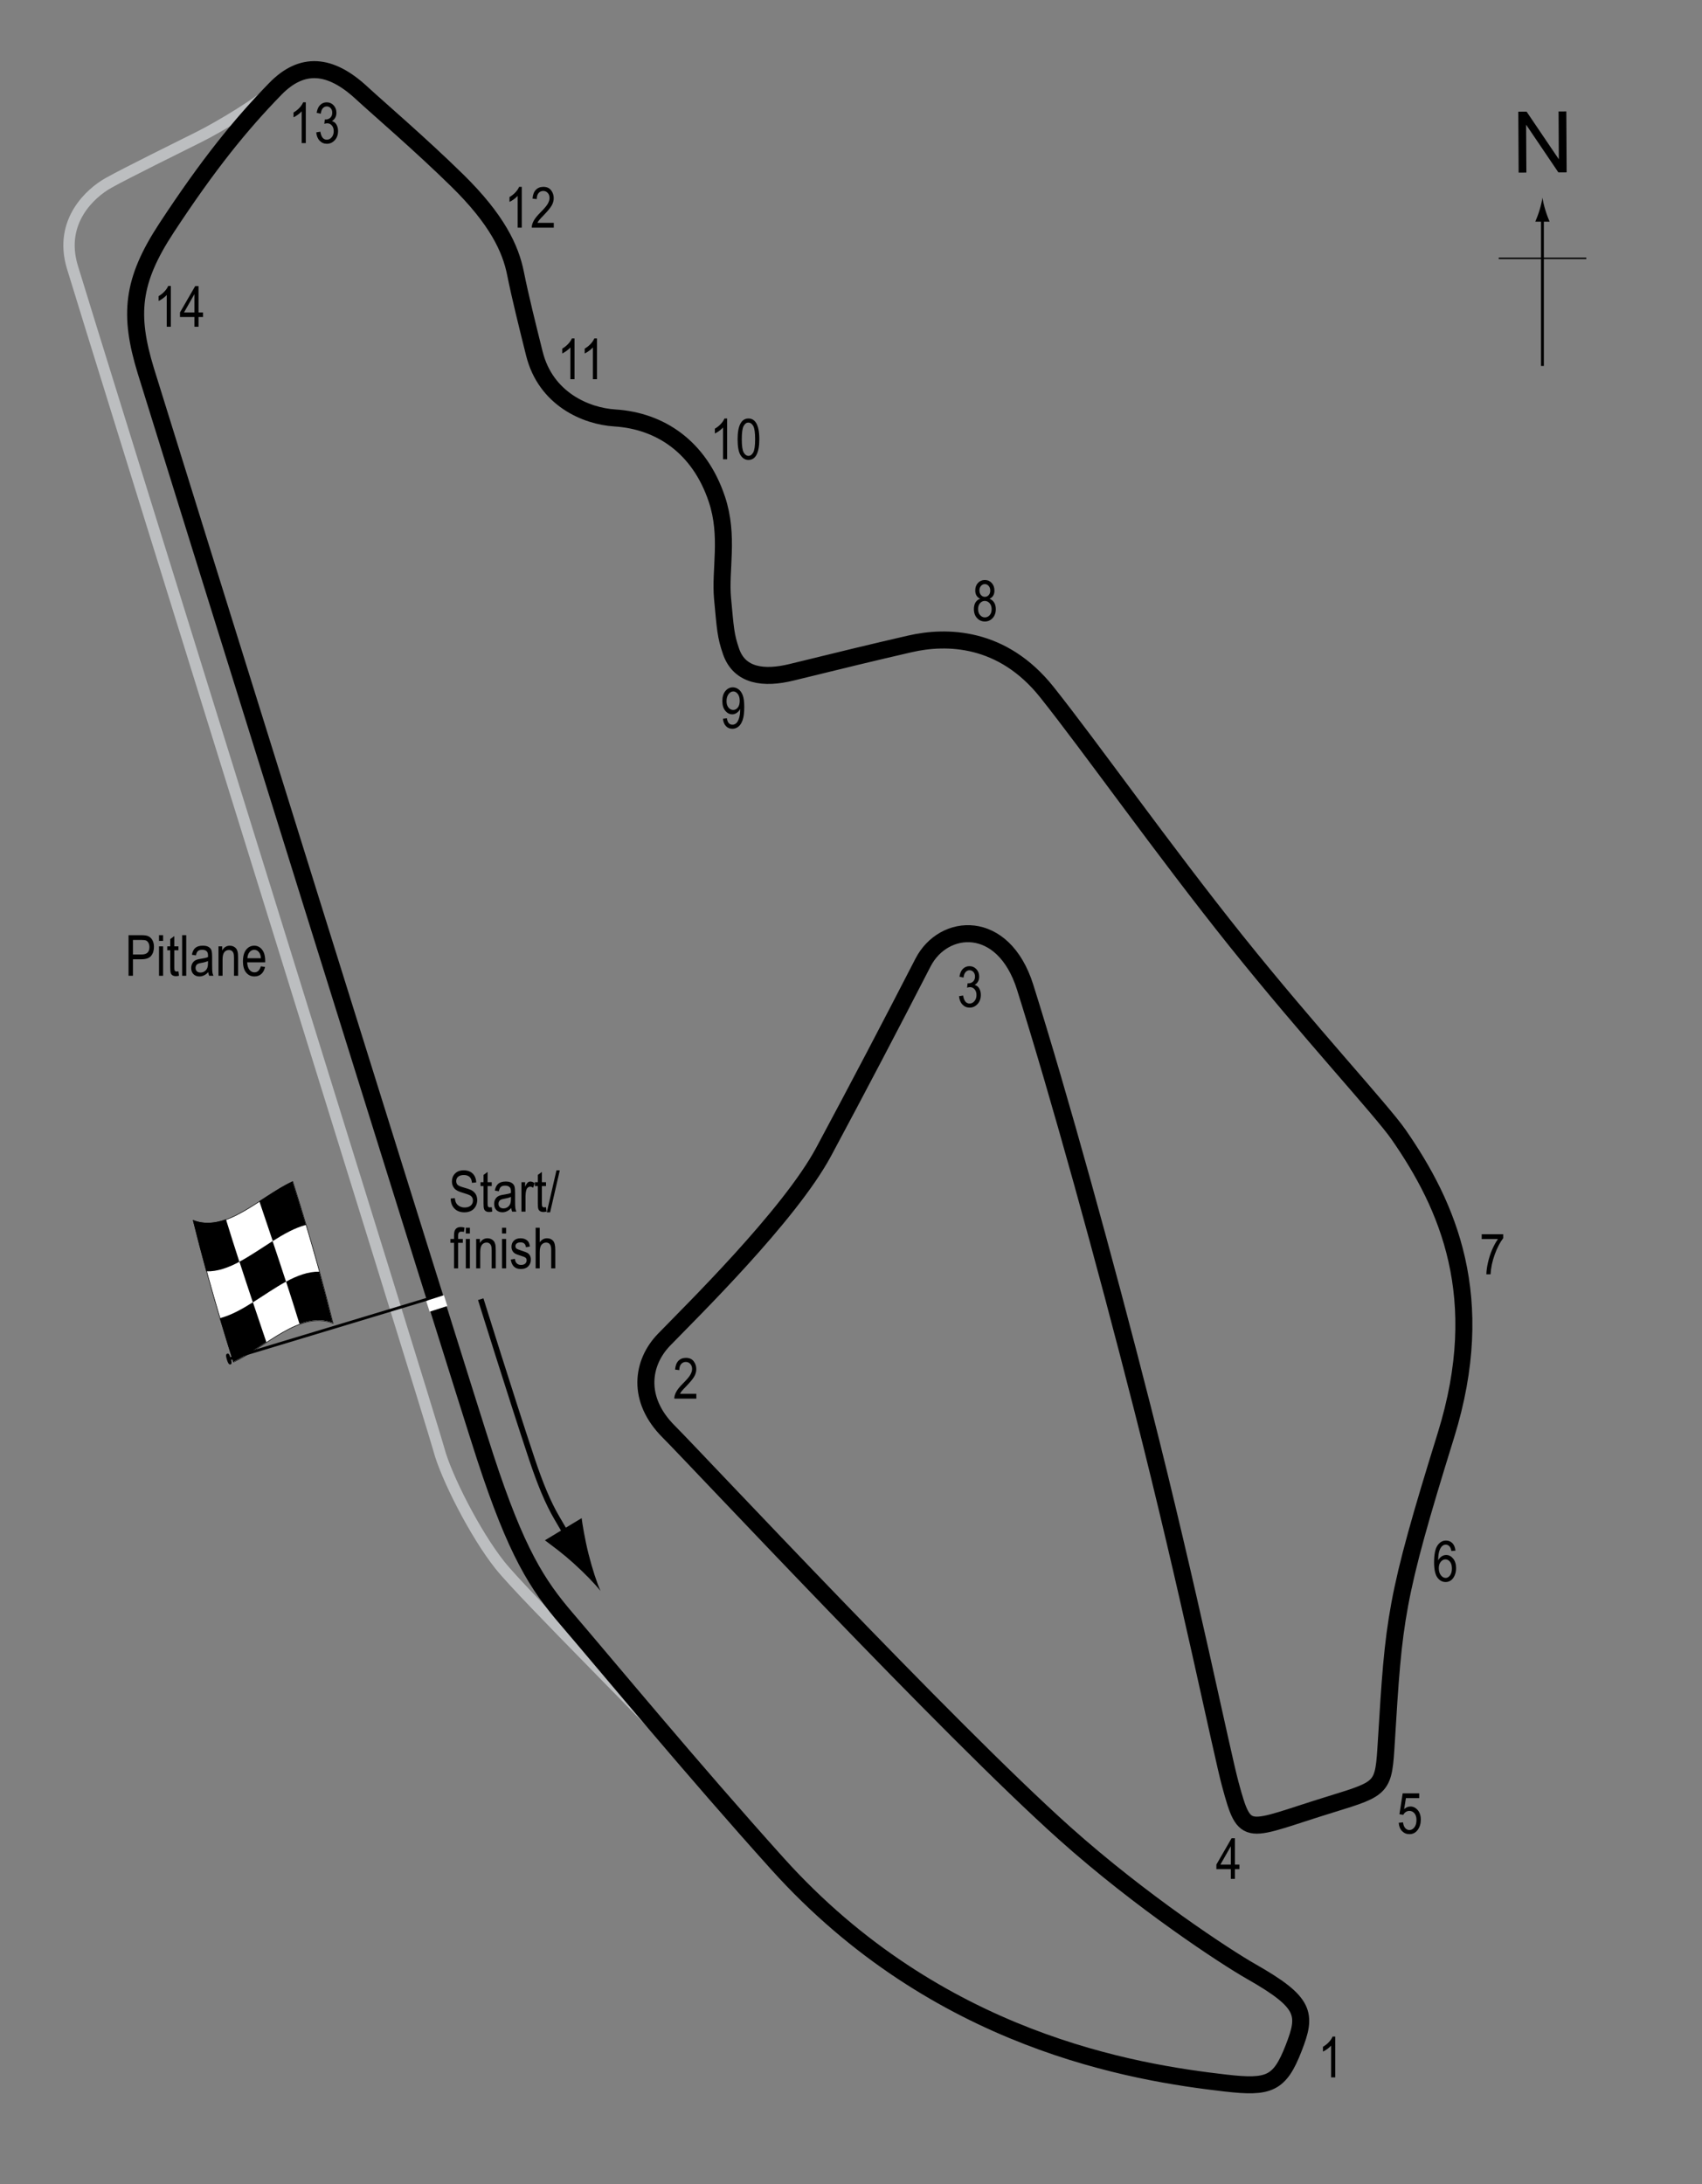 <?xml version="1.0" encoding="UTF-8"?> <!-- Generator: Adobe Illustrator 14.0.0, SVG Export Plug-In . SVG Version: 6.00 Build 43363) --> <svg xmlns="http://www.w3.org/2000/svg" xmlns:xlink="http://www.w3.org/1999/xlink" version="1.1" x="0px" y="0px" width="300px" height="385px" viewBox="0 0 300 385" xml:space="preserve"><rect x="0" y="0" width="300" height="385" fill="#808080" stroke="none"/> <g id="Pitlane"> <path fill="none" stroke="#BCBEC0" stroke-width="2" d="M49.11,15c-2.875,2.875-10.5,7.375-14,9.125s-12.875,6.375-16,8.125 S10.36,39,12.735,47S76.11,250.75,77.36,255.5s6.375,14.875,10.75,20.375s28.181,28.836,34.167,35.833"></path> </g> <g id="Circuit"> <path fill="none" stroke="#000000" stroke-width="3" d="M25.693,65.333c-3-9.833-2.501-15.775,3.667-25.167 C36.693,29,42.36,22,48.527,15.667c4.693-4.819,9.655-4.42,15.167,0.667c3.138,2.897,10.277,8.979,16.879,15.452 c7.073,6.935,9.423,12.063,10.287,16.381c0.833,4.167,2.162,9.479,3.333,14.167c2,8,9.104,11.017,14.167,11.333 c8,0.5,14.926,5.114,18,14.333c2.167,6.5,0.523,12.411,1,17.5c0.5,5.333,0.538,6.555,1.5,9.333c1.5,4.333,5.79,4.864,10.667,3.667 c9.5-2.333,14.333-3.5,20.833-5s16.333-1.333,24.167,8.5c7.651,9.604,20.569,27.89,33.333,43.833 c12.915,16.131,25.686,29.866,28.667,34.167c8.666,12.5,15.886,28.665,8.333,53c-9,29-9.174,32.334-10.5,54 c-0.5,8.167-0.494,8.178-9.667,11c-15.166,4.667-15.166,6.334-17.833-3.5c-1.558-5.744-7.317-34.192-15.5-66.333 c-6.656-26.144-14.684-55.175-20.667-74.167c-3.833-12.167-14.382-11.363-18-4.333C156.86,181,151.36,191.5,145.193,203 c-6.038,11.26-23.5,28.334-28.167,33.167c-3.883,4.021-4.878,10.455,0.833,16.167c4.931,4.931,49.333,52.5,69.833,70.833 c13.452,12.03,28.343,21.777,32.834,24.333c9.666,5.5,9.833,7.5,7.5,13.5c-2.468,6.347-4.313,7.048-12,6.167 c-16-1.833-50.769-7.3-79-38.667c-15-16.666-30.167-34.999-37.167-43.166c-5.145-6.003-8.833-11.667-14.333-28.5 C81.288,243.861,27.612,71.624,25.693,65.333z"></path> </g> <g id="Startline"> <line fill="none" stroke="#FFFFFF" stroke-width="2" x1="75.422" y1="230.25" x2="78.547" y2="229.25"></line> </g> <g id="Flag"> <g> <g> <path fill="#FFFFFF" stroke="#000000" stroke-width="0.1" d="M51.602,208.273c2.367,7.451,4.734,15.504,7.101,24.975 c-5.844-2.268-11.689,4.11-17.533,6.838c-2.366-7.449-4.733-15.496-7.099-24.959C39.914,217.373,45.758,210.99,51.602,208.273z"></path> <path d="M44.578,229.544c0.789,2.354,1.578,4.685,2.367,7.022c-1.948,1.267-3.897,2.577-5.845,3.477 c-0.789-2.486-1.578-5.04-2.367-7.691C40.681,231.859,42.63,230.771,44.578,229.544z"></path> <path d="M56.27,224.151c0.789,2.865,1.578,5.857,2.367,9.006c-1.948-0.733-3.896-0.513-5.844,0.209 c-0.789-2.56-1.577-5.037-2.365-7.463C52.375,224.852,54.322,224.116,56.27,224.151z"></path> <path d="M48.047,218.76c0.789,2.353,1.579,4.726,2.368,7.15c-1.948,1.053-3.896,2.421-5.844,3.648 c-0.789-2.355-1.578-4.733-2.366-7.165C44.152,221.355,46.099,219.993,48.047,218.76z"></path> <path d="M51.554,208.234c0.789,2.482,1.578,5.031,2.367,7.676c-1.948,0.511-3.895,1.609-5.843,2.841 c-0.789-2.353-1.579-4.684-2.368-7.023C47.658,210.463,49.606,209.146,51.554,208.234z"></path> <path d="M39.826,214.926c0.789,2.568,1.579,5.053,2.368,7.484c-1.948,1.037-3.896,1.748-5.843,1.679 c-0.789-2.879-1.577-5.886-2.365-9.051C35.932,215.813,37.879,215.624,39.826,214.926z"></path> </g> </g> <line fill="#FFFFFF" stroke="#000000" stroke-width="0.5" x1="40.111" y1="239.621" x2="75.307" y2="228.995"></line> <path d="M40.066,238.606c0.185-0.058,0.337-0.021,0.593,0.824c0.252,0.843,0.163,1.002-0.022,1.063 c-0.188,0.053-0.399-0.015-0.651-0.86C39.73,238.79,39.879,238.662,40.066,238.606z"></path> <g> <path fill="none" stroke="#000000" d="M84.735,229c0,0,5.375,17.25,9,28.125c1.425,4.276,2.813,7.688,4.416,10.423 c1.701,2.903,2.439,4.175,2.439,4.175"></path> <path d="M101.102,275.55c-1.921-1.736-3.345-2.761-5.055-4.052l6.477-3.908c0.08,0.784,0.586,3.854,1.225,6.363 c0.684,2.687,1.458,5.032,2.095,6.471C104.87,279.189,103.158,277.409,101.102,275.55z"></path> </g> </g> <g id="North"> <g> <g> <g> <line fill="none" stroke="#000000" stroke-width="0.5" x1="271.875" y1="64.507" x2="271.875" y2="38.224"></line> <path d="M271.363,37.043c-0.249,0.827-0.479,1.364-0.746,2.027h2.522c-0.113-0.237-0.496-1.2-0.746-2.027 c-0.268-0.885-0.449-1.687-0.516-2.207C271.813,35.356,271.629,36.158,271.363,37.043z"></path> </g> </g> </g> <line fill="none" stroke="#000000" stroke-width="0.25" x1="264.17" y1="45.532" x2="279.606" y2="45.532"></line> <g> <path d="M267.681,30.424l-0.058-10.737l1.458-0.008l5.685,8.4l-0.045-8.43l1.362-0.007l0.058,10.737l-1.458,0.008l-5.685-8.407 l0.045,8.438L267.681,30.424z"></path> </g> </g> <g id="Labels"> <g> <path d="M22.658,171.995v-7.158h2.212c0.521,0,0.905,0.045,1.152,0.137c0.339,0.124,0.608,0.353,0.811,0.688 s0.303,0.747,0.303,1.235c0,0.645-0.164,1.17-0.493,1.577s-0.896,0.61-1.704,0.61h-1.504v2.91H22.658z M23.435,168.24h1.519 c0.479,0,0.828-0.108,1.05-0.325s0.332-0.543,0.332-0.979c0-0.283-0.055-0.526-0.164-0.728c-0.108-0.202-0.24-0.34-0.395-0.415 c-0.155-0.075-0.435-0.112-0.838-0.112h-1.504V168.24z"></path> <path d="M28.029,165.848v-1.011h0.718v1.011H28.029z M28.029,171.995v-5.186h0.718v5.186H28.029z"></path> <path d="M31.452,171.209l0.098,0.776c-0.198,0.052-0.378,0.078-0.537,0.078c-0.251,0-0.452-0.05-0.605-0.149 s-0.258-0.235-0.314-0.408c-0.058-0.172-0.086-0.516-0.086-1.03v-2.983h-0.527v-0.684h0.527v-1.284l0.718-0.527v1.812h0.728v0.684 h-0.728v3.032c0,0.28,0.021,0.46,0.063,0.542c0.062,0.117,0.178,0.176,0.347,0.176C31.216,171.243,31.322,171.232,31.452,171.209z "></path> <path d="M32.106,171.995v-7.158h0.718v7.158H32.106z"></path> <path d="M36.721,171.355c-0.241,0.25-0.491,0.439-0.752,0.566s-0.53,0.19-0.811,0.19c-0.442,0-0.796-0.133-1.06-0.4 s-0.396-0.626-0.396-1.079c0-0.299,0.062-0.565,0.186-0.796s0.293-0.412,0.508-0.542s0.54-0.226,0.977-0.288 c0.586-0.086,1.016-0.188,1.289-0.308l0.005-0.225c0-0.355-0.063-0.604-0.19-0.747c-0.179-0.208-0.454-0.313-0.825-0.313 c-0.335,0-0.586,0.069-0.752,0.208s-0.288,0.4-0.366,0.783l-0.708-0.117c0.101-0.557,0.305-0.962,0.613-1.216 c0.307-0.254,0.747-0.381,1.32-0.381c0.446,0,0.796,0.084,1.05,0.251s0.414,0.375,0.481,0.623c0.066,0.248,0.1,0.609,0.1,1.084 v1.172c0,0.82,0.016,1.337,0.047,1.55c0.03,0.213,0.092,0.421,0.183,0.623h-0.752C36.792,171.816,36.743,171.603,36.721,171.355z M36.662,169.393c-0.264,0.13-0.656,0.241-1.177,0.332c-0.303,0.052-0.515,0.111-0.635,0.178s-0.214,0.161-0.281,0.283 c-0.066,0.122-0.1,0.263-0.1,0.422c0,0.248,0.076,0.445,0.229,0.593s0.364,0.222,0.635,0.222c0.257,0,0.491-0.067,0.7-0.2 c0.211-0.133,0.367-0.312,0.472-0.535s0.156-0.548,0.156-0.974V169.393z"></path> <path d="M38.513,171.995v-5.186h0.649v0.732c0.156-0.285,0.347-0.498,0.572-0.638c0.227-0.141,0.485-0.211,0.778-0.211 c0.227,0,0.438,0.045,0.631,0.134s0.35,0.207,0.468,0.352c0.119,0.145,0.207,0.333,0.266,0.564s0.088,0.586,0.088,1.064v3.188 h-0.718v-3.158c0-0.381-0.032-0.66-0.098-0.836c-0.065-0.176-0.167-0.312-0.305-0.408c-0.139-0.096-0.299-0.144-0.481-0.144 c-0.345,0-0.62,0.129-0.825,0.386s-0.308,0.699-0.308,1.325v2.835H38.513z"></path> <path d="M45.979,170.325l0.742,0.112c-0.124,0.553-0.348,0.971-0.671,1.252c-0.324,0.282-0.726,0.422-1.204,0.422 c-0.603,0-1.09-0.229-1.462-0.686c-0.373-0.458-0.56-1.117-0.56-1.98c0-0.895,0.188-1.578,0.563-2.048 c0.377-0.47,0.853-0.706,1.429-0.706c0.55,0,1.009,0.231,1.377,0.693s0.552,1.131,0.552,2.007l-0.005,0.234h-3.174 c0.029,0.583,0.164,1.022,0.405,1.318s0.534,0.444,0.879,0.444C45.391,171.39,45.767,171.035,45.979,170.325z M43.61,168.904 h2.373c-0.032-0.449-0.129-0.785-0.288-1.006c-0.231-0.322-0.525-0.483-0.884-0.483c-0.322,0-0.598,0.134-0.825,0.403 S43.633,168.449,43.61,168.904z"></path> </g> <g> <path d="M79.439,211.263l0.732-0.078c0.039,0.394,0.128,0.7,0.267,0.921c0.138,0.219,0.336,0.396,0.593,0.529s0.547,0.2,0.869,0.2 c0.462,0,0.821-0.112,1.077-0.339c0.255-0.226,0.383-0.519,0.383-0.879c0-0.211-0.047-0.396-0.139-0.553 c-0.094-0.158-0.233-0.287-0.42-0.389c-0.188-0.1-0.592-0.242-1.214-0.426c-0.554-0.165-0.947-0.33-1.182-0.496 s-0.417-0.377-0.547-0.633c-0.13-0.255-0.195-0.544-0.195-0.866c0-0.579,0.188-1.054,0.562-1.421s0.879-0.552,1.514-0.552 c0.437,0,0.818,0.087,1.145,0.259c0.328,0.172,0.582,0.42,0.762,0.742c0.182,0.322,0.278,0.701,0.291,1.138l-0.747,0.068 c-0.039-0.466-0.179-0.811-0.417-1.035c-0.24-0.225-0.576-0.337-1.009-0.337c-0.439,0-0.774,0.099-1.006,0.295 c-0.231,0.197-0.347,0.452-0.347,0.765c0,0.29,0.085,0.515,0.254,0.674s0.55,0.321,1.143,0.484c0.579,0.16,0.985,0.3,1.22,0.417 c0.358,0.184,0.628,0.424,0.811,0.721c0.183,0.298,0.274,0.652,0.274,1.066c0,0.409-0.096,0.782-0.288,1.119 c-0.192,0.336-0.453,0.592-0.784,0.768c-0.33,0.176-0.728,0.264-1.193,0.264c-0.726,0-1.305-0.219-1.736-0.654 C79.68,212.6,79.456,212.008,79.439,211.263z"></path> <path d="M86.671,212.781l0.098,0.776c-0.198,0.052-0.378,0.078-0.537,0.078c-0.251,0-0.452-0.05-0.605-0.149 c-0.153-0.099-0.258-0.234-0.314-0.407c-0.058-0.173-0.086-0.517-0.086-1.03v-2.983h-0.527v-0.684h0.527v-1.284l0.718-0.527v1.812 h0.728v0.684h-0.728v3.032c0,0.279,0.021,0.461,0.063,0.542c0.062,0.117,0.178,0.176,0.347,0.176 C86.435,212.815,86.541,212.805,86.671,212.781z"></path> <path d="M90.118,212.928c-0.241,0.25-0.491,0.439-0.752,0.566s-0.53,0.19-0.811,0.19c-0.442,0-0.796-0.134-1.06-0.4 s-0.396-0.626-0.396-1.079c0-0.299,0.062-0.564,0.186-0.796s0.293-0.411,0.508-0.542s0.54-0.227,0.977-0.288 c0.586-0.086,1.016-0.188,1.289-0.308l0.005-0.225c0-0.355-0.063-0.604-0.19-0.747c-0.179-0.208-0.454-0.313-0.825-0.313 c-0.335,0-0.586,0.069-0.752,0.208c-0.166,0.14-0.288,0.4-0.366,0.783l-0.708-0.117c0.101-0.557,0.306-0.962,0.612-1.216 c0.309-0.254,0.748-0.381,1.321-0.381c0.446,0,0.796,0.084,1.05,0.251c0.254,0.168,0.414,0.375,0.48,0.623 c0.067,0.248,0.101,0.609,0.101,1.084v1.172c0,0.82,0.016,1.337,0.046,1.551c0.031,0.213,0.093,0.42,0.184,0.622h-0.752 C90.189,213.389,90.141,213.176,90.118,212.928z M90.06,210.965c-0.264,0.131-0.656,0.24-1.177,0.332 c-0.303,0.053-0.515,0.111-0.635,0.178c-0.12,0.067-0.214,0.162-0.28,0.283c-0.067,0.123-0.101,0.264-0.101,0.423 c0,0.247,0.076,0.445,0.229,0.593c0.153,0.148,0.364,0.223,0.635,0.223c0.257,0,0.49-0.066,0.701-0.2 c0.209-0.134,0.366-0.312,0.471-0.534c0.104-0.224,0.156-0.549,0.156-0.975V210.965z"></path> <path d="M91.91,213.567v-5.186h0.649v0.786c0.166-0.365,0.318-0.606,0.457-0.725c0.138-0.119,0.293-0.179,0.466-0.179 c0.241,0,0.486,0.095,0.737,0.283l-0.244,0.815c-0.179-0.127-0.354-0.19-0.522-0.19c-0.153,0-0.293,0.054-0.42,0.161 s-0.217,0.258-0.269,0.449c-0.091,0.336-0.137,0.691-0.137,1.069v2.715H91.91z"></path> <path d="M96.241,212.781l0.098,0.776c-0.198,0.052-0.378,0.078-0.537,0.078c-0.251,0-0.452-0.05-0.605-0.149 c-0.153-0.099-0.258-0.234-0.314-0.407c-0.058-0.173-0.086-0.517-0.086-1.03v-2.983h-0.527v-0.684h0.527v-1.284l0.718-0.527v1.812 h0.728v0.684h-0.728v3.032c0,0.279,0.021,0.461,0.063,0.542c0.062,0.117,0.178,0.176,0.347,0.176 C96.005,212.815,96.111,212.805,96.241,212.781z"></path> <path d="M96.384,213.685l1.7-7.397h0.587l-1.706,7.397H96.384z"></path> <path d="M80.028,223.567v-4.502h-0.64v-0.684h0.64v-0.552c0-0.406,0.042-0.712,0.127-0.916c0.085-0.203,0.215-0.358,0.39-0.466 s0.394-0.161,0.658-0.161c0.206,0,0.431,0.031,0.676,0.093l-0.107,0.762c-0.149-0.032-0.291-0.049-0.425-0.049 c-0.215,0-0.369,0.056-0.461,0.169c-0.094,0.111-0.14,0.326-0.14,0.642v0.479h0.83v0.684h-0.83v4.502H80.028z"></path> <path d="M82.108,217.42v-1.011h0.718v1.011H82.108z M82.108,223.567v-5.186h0.718v5.186H82.108z"></path> <path d="M83.93,223.567v-5.186h0.649v0.732c0.156-0.284,0.347-0.497,0.572-0.638c0.227-0.142,0.485-0.212,0.778-0.212 c0.227,0,0.438,0.045,0.631,0.134c0.193,0.09,0.35,0.207,0.468,0.352c0.119,0.146,0.207,0.334,0.266,0.564 s0.088,0.586,0.088,1.064v3.188h-0.718v-3.157c0-0.382-0.032-0.66-0.098-0.836s-0.167-0.313-0.306-0.408 c-0.138-0.097-0.298-0.145-0.48-0.145c-0.345,0-0.62,0.129-0.825,0.387c-0.205,0.257-0.308,0.698-0.308,1.324v2.835H83.93z"></path> <path d="M88.49,217.42v-1.011h0.718v1.011H88.49z M88.49,223.567v-5.186h0.718v5.186H88.49z"></path> <path d="M90.033,222.015l0.718-0.137c0.042,0.366,0.157,0.639,0.346,0.816c0.188,0.179,0.438,0.268,0.75,0.268 c0.313,0,0.554-0.077,0.724-0.231c0.171-0.155,0.256-0.352,0.256-0.589c0-0.205-0.073-0.364-0.22-0.479 c-0.101-0.078-0.345-0.176-0.732-0.293c-0.56-0.173-0.935-0.319-1.123-0.439s-0.335-0.282-0.439-0.483s-0.156-0.432-0.156-0.688 c0-0.442,0.142-0.802,0.425-1.079s0.676-0.415,1.177-0.415c0.315,0,0.594,0.058,0.832,0.171c0.24,0.113,0.423,0.268,0.55,0.459 s0.215,0.467,0.264,0.825l-0.703,0.117c-0.065-0.566-0.373-0.85-0.923-0.85c-0.313,0-0.545,0.063-0.698,0.187 c-0.153,0.125-0.229,0.285-0.229,0.479c0,0.191,0.073,0.343,0.22,0.452c0.089,0.064,0.35,0.169,0.783,0.312 c0.597,0.189,0.982,0.341,1.157,0.452c0.175,0.113,0.312,0.266,0.409,0.461c0.097,0.193,0.146,0.424,0.146,0.691 c0,0.496-0.157,0.896-0.471,1.203c-0.314,0.307-0.743,0.46-1.287,0.46C90.787,223.685,90.196,223.128,90.033,222.015z"></path> <path d="M94.413,223.567v-7.158h0.718v2.568c0.169-0.237,0.36-0.416,0.573-0.534c0.214-0.119,0.449-0.179,0.706-0.179 c0.452,0,0.81,0.144,1.071,0.433c0.263,0.287,0.394,0.816,0.394,1.584v3.286h-0.718v-3.286c0-0.449-0.08-0.771-0.239-0.967 s-0.379-0.293-0.659-0.293c-0.313,0-0.578,0.125-0.799,0.376c-0.219,0.251-0.329,0.694-0.329,1.333v2.837H94.413z"></path> </g> <g> <path d="M235.352,366.165h-0.723v-5.601c-0.166,0.195-0.389,0.395-0.669,0.598c-0.28,0.204-0.537,0.357-0.771,0.462v-0.85 c0.397-0.228,0.748-0.507,1.052-0.835c0.305-0.328,0.519-0.649,0.643-0.962h0.469V366.165z"></path> </g> <g> <path d="M122.74,245.682v0.846h-3.882c-0.01-0.342,0.094-0.725,0.31-1.148c0.217-0.424,0.613-0.924,1.189-1.5 c0.674-0.672,1.115-1.189,1.323-1.557s0.313-0.708,0.313-1.023c0-0.365-0.106-0.662-0.319-0.893 c-0.214-0.229-0.477-0.344-0.789-0.344c-0.335,0-0.61,0.123-0.825,0.372c-0.215,0.248-0.322,0.604-0.322,1.067l-0.742-0.092 c0.052-0.688,0.247-1.204,0.583-1.551c0.338-0.347,0.781-0.52,1.331-0.52c0.599,0,1.052,0.201,1.36,0.604 c0.307,0.403,0.461,0.862,0.461,1.376c0,0.456-0.12,0.893-0.361,1.311s-0.698,0.977-1.372,1.674 c-0.43,0.439-0.707,0.738-0.833,0.898c-0.125,0.16-0.227,0.319-0.305,0.479H122.74z"></path> </g> <g> <path d="M246.542,321.294l0.758-0.078c0.059,0.456,0.191,0.795,0.396,1.019c0.207,0.223,0.447,0.334,0.721,0.334 c0.342,0,0.637-0.157,0.885-0.472c0.246-0.315,0.371-0.744,0.371-1.288c0-0.512-0.121-0.909-0.359-1.191 c-0.24-0.281-0.539-0.423-0.9-0.423c-0.219,0-0.424,0.062-0.613,0.184c-0.191,0.122-0.342,0.293-0.451,0.512l-0.68-0.108 l0.572-3.678h2.914v0.84h-2.342l-0.314,1.926c0.348-0.301,0.719-0.451,1.109-0.451c0.49,0,0.918,0.209,1.281,0.628 s0.545,0.983,0.545,1.694c0,0.7-0.182,1.301-0.545,1.801s-0.85,0.75-1.463,0.75c-0.508,0-0.936-0.177-1.287-0.529 C246.79,322.408,246.59,321.919,246.542,321.294z"></path> </g> <g> <path d="M216.948,331.176v-1.715h-2.544v-0.805l2.676-4.639h0.591v4.639h0.796v0.805h-0.796v1.715H216.948z M216.948,328.656 v-3.229l-1.834,3.229H216.948z"></path> </g> <g> <path d="M30.113,57.592h-0.723v-5.601c-0.166,0.195-0.389,0.395-0.669,0.598s-0.537,0.357-0.771,0.461v-0.85 c0.397-0.228,0.748-0.506,1.053-0.835c0.304-0.329,0.518-0.649,0.642-0.962h0.469V57.592z"></path> <path d="M34.269,57.592v-1.714h-2.544v-0.806l2.676-4.639h0.591v4.639h0.796v0.806h-0.796v1.714H34.269z M34.269,55.072v-3.228 l-1.834,3.228H34.269z"></path> </g> <g> <path d="M169.043,175.592l0.717-0.117c0.15,0.941,0.531,1.411,1.141,1.411c0.33,0,0.615-0.139,0.855-0.418 c0.242-0.279,0.363-0.64,0.363-1.083c0-0.417-0.111-0.753-0.332-1.008c-0.223-0.254-0.494-0.381-0.816-0.381 c-0.137,0-0.305,0.033-0.508,0.098l0.084-0.771l0.111,0.01c0.357,0,0.646-0.109,0.869-0.327c0.221-0.217,0.332-0.508,0.332-0.872 c0-0.334-0.092-0.603-0.279-0.806c-0.186-0.203-0.412-0.305-0.68-0.305c-0.277,0-0.512,0.106-0.703,0.32 c-0.189,0.213-0.313,0.536-0.363,0.969l-0.719-0.156c0.092-0.612,0.297-1.074,0.615-1.387c0.32-0.313,0.705-0.469,1.158-0.469 c0.475,0,0.879,0.176,1.211,0.527c0.332,0.352,0.498,0.794,0.498,1.328c0,0.325-0.07,0.613-0.211,0.863s-0.338,0.447-0.59,0.59 c0.232,0.065,0.426,0.173,0.578,0.322c0.152,0.15,0.275,0.35,0.369,0.6s0.141,0.53,0.141,0.839c0,0.657-0.193,1.195-0.58,1.613 c-0.389,0.418-0.852,0.627-1.393,0.627c-0.5,0-0.926-0.182-1.273-0.547C169.29,176.697,169.092,176.208,169.043,175.592z"></path> </g> <g> <path d="M53.9,25.222h-0.723v-5.601c-0.166,0.195-0.389,0.395-0.669,0.598s-0.537,0.357-0.771,0.461v-0.85 c0.397-0.228,0.748-0.506,1.053-0.835c0.304-0.329,0.518-0.649,0.642-0.962H53.9V25.222z"></path> <path d="M55.746,23.328l0.718-0.117c0.15,0.941,0.53,1.411,1.14,1.411c0.33,0,0.615-0.139,0.856-0.418s0.362-0.64,0.362-1.083 c0-0.417-0.11-0.753-0.332-1.008s-0.493-0.381-0.815-0.381c-0.137,0-0.306,0.033-0.508,0.098l0.083-0.771l0.112,0.01 c0.356,0,0.646-0.109,0.868-0.327c0.222-0.217,0.333-0.508,0.333-0.872c0-0.334-0.093-0.603-0.279-0.806 c-0.186-0.203-0.412-0.305-0.68-0.305c-0.277,0-0.512,0.106-0.703,0.32c-0.19,0.213-0.313,0.536-0.364,0.969l-0.718-0.156 c0.091-0.612,0.296-1.074,0.615-1.387s0.705-0.469,1.157-0.469c0.476,0,0.879,0.176,1.211,0.527 c0.332,0.352,0.498,0.794,0.498,1.328c0,0.325-0.07,0.613-0.211,0.863s-0.338,0.447-0.59,0.59 c0.233,0.065,0.426,0.173,0.578,0.322c0.152,0.15,0.275,0.35,0.37,0.6c0.094,0.25,0.141,0.53,0.141,0.839 c0,0.657-0.193,1.195-0.581,1.613s-0.852,0.627-1.392,0.627c-0.501,0-0.926-0.182-1.274-0.547S55.794,23.943,55.746,23.328z"></path> </g> <g> <path d="M128.166,80.953h-0.723v-5.601c-0.166,0.195-0.389,0.395-0.669,0.598s-0.537,0.357-0.771,0.461v-0.85 c0.397-0.228,0.748-0.506,1.053-0.835c0.304-0.329,0.518-0.649,0.642-0.962h0.469V80.953z"></path> <path d="M130.012,77.422c0-1.201,0.162-2.111,0.485-2.729c0.324-0.619,0.802-0.928,1.434-0.928c0.56,0,1.001,0.25,1.323,0.752 c0.391,0.605,0.586,1.574,0.586,2.905c0,1.195-0.161,2.102-0.483,2.722s-0.801,0.93-1.436,0.93c-0.56,0-1.018-0.273-1.375-0.82 C130.19,79.708,130.012,78.764,130.012,77.422z M130.749,77.42c0,1.163,0.111,1.942,0.335,2.338s0.51,0.594,0.858,0.594 c0.33,0,0.605-0.2,0.827-0.601s0.333-1.178,0.333-2.331c0-1.167-0.111-1.947-0.335-2.341s-0.514-0.591-0.869-0.591 c-0.326,0-0.599,0.2-0.819,0.601C130.859,75.49,130.749,76.267,130.749,77.42z"></path> </g> <g> <path d="M127.43,126.684l0.693-0.078c0.11,0.755,0.437,1.133,0.977,1.133c0.241,0,0.46-0.082,0.656-0.247 c0.197-0.165,0.364-0.457,0.501-0.876s0.205-0.91,0.205-1.47v-0.176c-0.149,0.29-0.352,0.519-0.605,0.688 s-0.513,0.254-0.776,0.254c-0.479,0-0.891-0.209-1.238-0.627c-0.346-0.418-0.52-0.99-0.52-1.716c0-0.749,0.18-1.339,0.539-1.77 c0.36-0.431,0.797-0.647,1.312-0.647c0.364,0,0.705,0.121,1.021,0.361s0.56,0.596,0.732,1.064s0.259,1.144,0.259,2.026 c0,0.983-0.093,1.747-0.278,2.29s-0.438,0.941-0.754,1.191c-0.318,0.25-0.674,0.376-1.067,0.376c-0.446,0-0.818-0.152-1.118-0.457 S127.488,127.26,127.43,126.684z M130.384,123.522c0-0.512-0.114-0.915-0.343-1.208s-0.491-0.44-0.787-0.44 c-0.311,0-0.587,0.156-0.83,0.469s-0.364,0.73-0.364,1.252c0,0.47,0.116,0.844,0.348,1.123s0.509,0.418,0.831,0.418 c0.32,0,0.591-0.14,0.813-0.42S130.384,124.038,130.384,123.522z"></path> </g> <g> <path d="M172.775,105.539c-0.288-0.13-0.506-0.316-0.653-0.559c-0.147-0.243-0.221-0.544-0.221-0.905 c0-0.543,0.16-0.985,0.479-1.327c0.319-0.341,0.722-0.512,1.205-0.512c0.487,0,0.892,0.174,1.215,0.522s0.484,0.797,0.484,1.347 c0,0.345-0.071,0.637-0.215,0.876c-0.144,0.239-0.359,0.425-0.649,0.559c0.355,0.14,0.628,0.366,0.818,0.679 c0.19,0.313,0.285,0.7,0.285,1.163c0,0.639-0.185,1.159-0.554,1.561s-0.826,0.604-1.373,0.604c-0.552,0-1.013-0.201-1.382-0.604 s-0.554-0.931-0.554-1.585c0-0.479,0.099-0.874,0.295-1.185C172.154,105.86,172.426,105.65,172.775,105.539z M172.399,107.358 c0,0.439,0.118,0.793,0.354,1.062s0.517,0.403,0.845,0.403c0.332,0,0.613-0.13,0.844-0.391s0.346-0.609,0.346-1.045 c0-0.439-0.118-0.793-0.355-1.062s-0.521-0.403-0.854-0.403c-0.327,0-0.606,0.133-0.835,0.4 C172.513,106.59,172.399,106.935,172.399,107.358z M172.638,104.05c0,0.351,0.093,0.63,0.277,0.838 c0.186,0.208,0.412,0.312,0.682,0.312c0.264,0,0.487-0.103,0.673-0.307c0.185-0.205,0.277-0.469,0.277-0.794 c0-0.334-0.095-0.608-0.285-0.821c-0.189-0.213-0.415-0.319-0.675-0.319s-0.482,0.104-0.669,0.312 C172.732,103.478,172.638,103.738,172.638,104.05z"></path> </g> <g> <path d="M261.17,218.398v-0.845h3.795v0.684c-0.566,0.735-1.064,1.693-1.494,2.874c-0.43,1.18-0.678,2.35-0.742,3.508h-0.738 c0.01-0.6,0.105-1.297,0.285-2.095s0.428-1.558,0.742-2.28c0.316-0.723,0.654-1.338,1.02-1.846H261.17z"></path> </g> <g> <path d="M256.546,273.322l-0.718,0.068c-0.068-0.366-0.169-0.627-0.302-0.783c-0.192-0.227-0.423-0.34-0.692-0.34 c-0.419,0-0.755,0.26-1.009,0.781c-0.218,0.449-0.328,1.113-0.331,1.992c0.166-0.313,0.374-0.549,0.625-0.711 c0.251-0.16,0.516-0.241,0.796-0.241c0.466,0,0.872,0.211,1.218,0.632c0.348,0.422,0.521,0.986,0.521,1.692 c0,0.479-0.087,0.912-0.261,1.302c-0.175,0.389-0.398,0.676-0.672,0.861s-0.574,0.278-0.903,0.278 c-0.593,0-1.081-0.267-1.465-0.801s-0.576-1.425-0.576-2.671c0-1.383,0.196-2.369,0.59-2.957c0.394-0.587,0.897-0.881,1.512-0.881 c0.445,0,0.818,0.152,1.119,0.455C256.298,272.304,256.481,272.744,256.546,273.322z M253.607,276.413 c0,0.518,0.122,0.934,0.366,1.247c0.244,0.314,0.527,0.472,0.85,0.472c0.283,0,0.536-0.147,0.76-0.444 c0.223-0.297,0.334-0.703,0.334-1.221c0-0.508-0.11-0.902-0.332-1.182s-0.491-0.42-0.811-0.42c-0.313,0-0.585,0.139-0.818,0.418 C253.723,275.561,253.607,275.938,253.607,276.413z"></path> </g> <g> <path d="M101.263,66.842h-0.723v-5.601c-0.166,0.195-0.389,0.395-0.669,0.598s-0.537,0.357-0.771,0.461v-0.85 c0.397-0.228,0.748-0.506,1.053-0.835c0.304-0.329,0.518-0.649,0.642-0.962h0.469V66.842z"></path> <path d="M105.223,66.842H104.5v-5.601c-0.166,0.195-0.389,0.395-0.669,0.598s-0.537,0.357-0.771,0.461v-0.85 c0.397-0.228,0.748-0.506,1.052-0.835c0.305-0.329,0.519-0.649,0.643-0.962h0.469V66.842z"></path> </g> <g> <path d="M91.967,40.125h-0.723v-5.601c-0.166,0.195-0.389,0.395-0.669,0.598s-0.537,0.357-0.771,0.461v-0.85 c0.397-0.228,0.748-0.506,1.053-0.835c0.304-0.329,0.518-0.649,0.642-0.962h0.469V40.125z"></path> <path d="M97.611,39.28v0.845h-3.882c-0.01-0.342,0.094-0.725,0.311-1.148c0.216-0.424,0.612-0.923,1.188-1.5 c0.674-0.671,1.115-1.19,1.323-1.557s0.313-0.708,0.313-1.024c0-0.365-0.106-0.662-0.32-0.892 c-0.213-0.23-0.476-0.345-0.788-0.345c-0.335,0-0.61,0.124-0.825,0.373c-0.215,0.248-0.322,0.604-0.322,1.068l-0.742-0.093 c0.052-0.687,0.246-1.204,0.584-1.55c0.336-0.347,0.78-0.52,1.33-0.52c0.599,0,1.053,0.202,1.359,0.605 c0.309,0.404,0.462,0.862,0.462,1.376c0,0.456-0.12,0.892-0.361,1.31c-0.241,0.418-0.698,0.976-1.372,1.673 c-0.43,0.439-0.707,0.739-0.832,0.899c-0.126,0.16-0.228,0.319-0.306,0.479H97.611z"></path> </g> </g> </svg> 